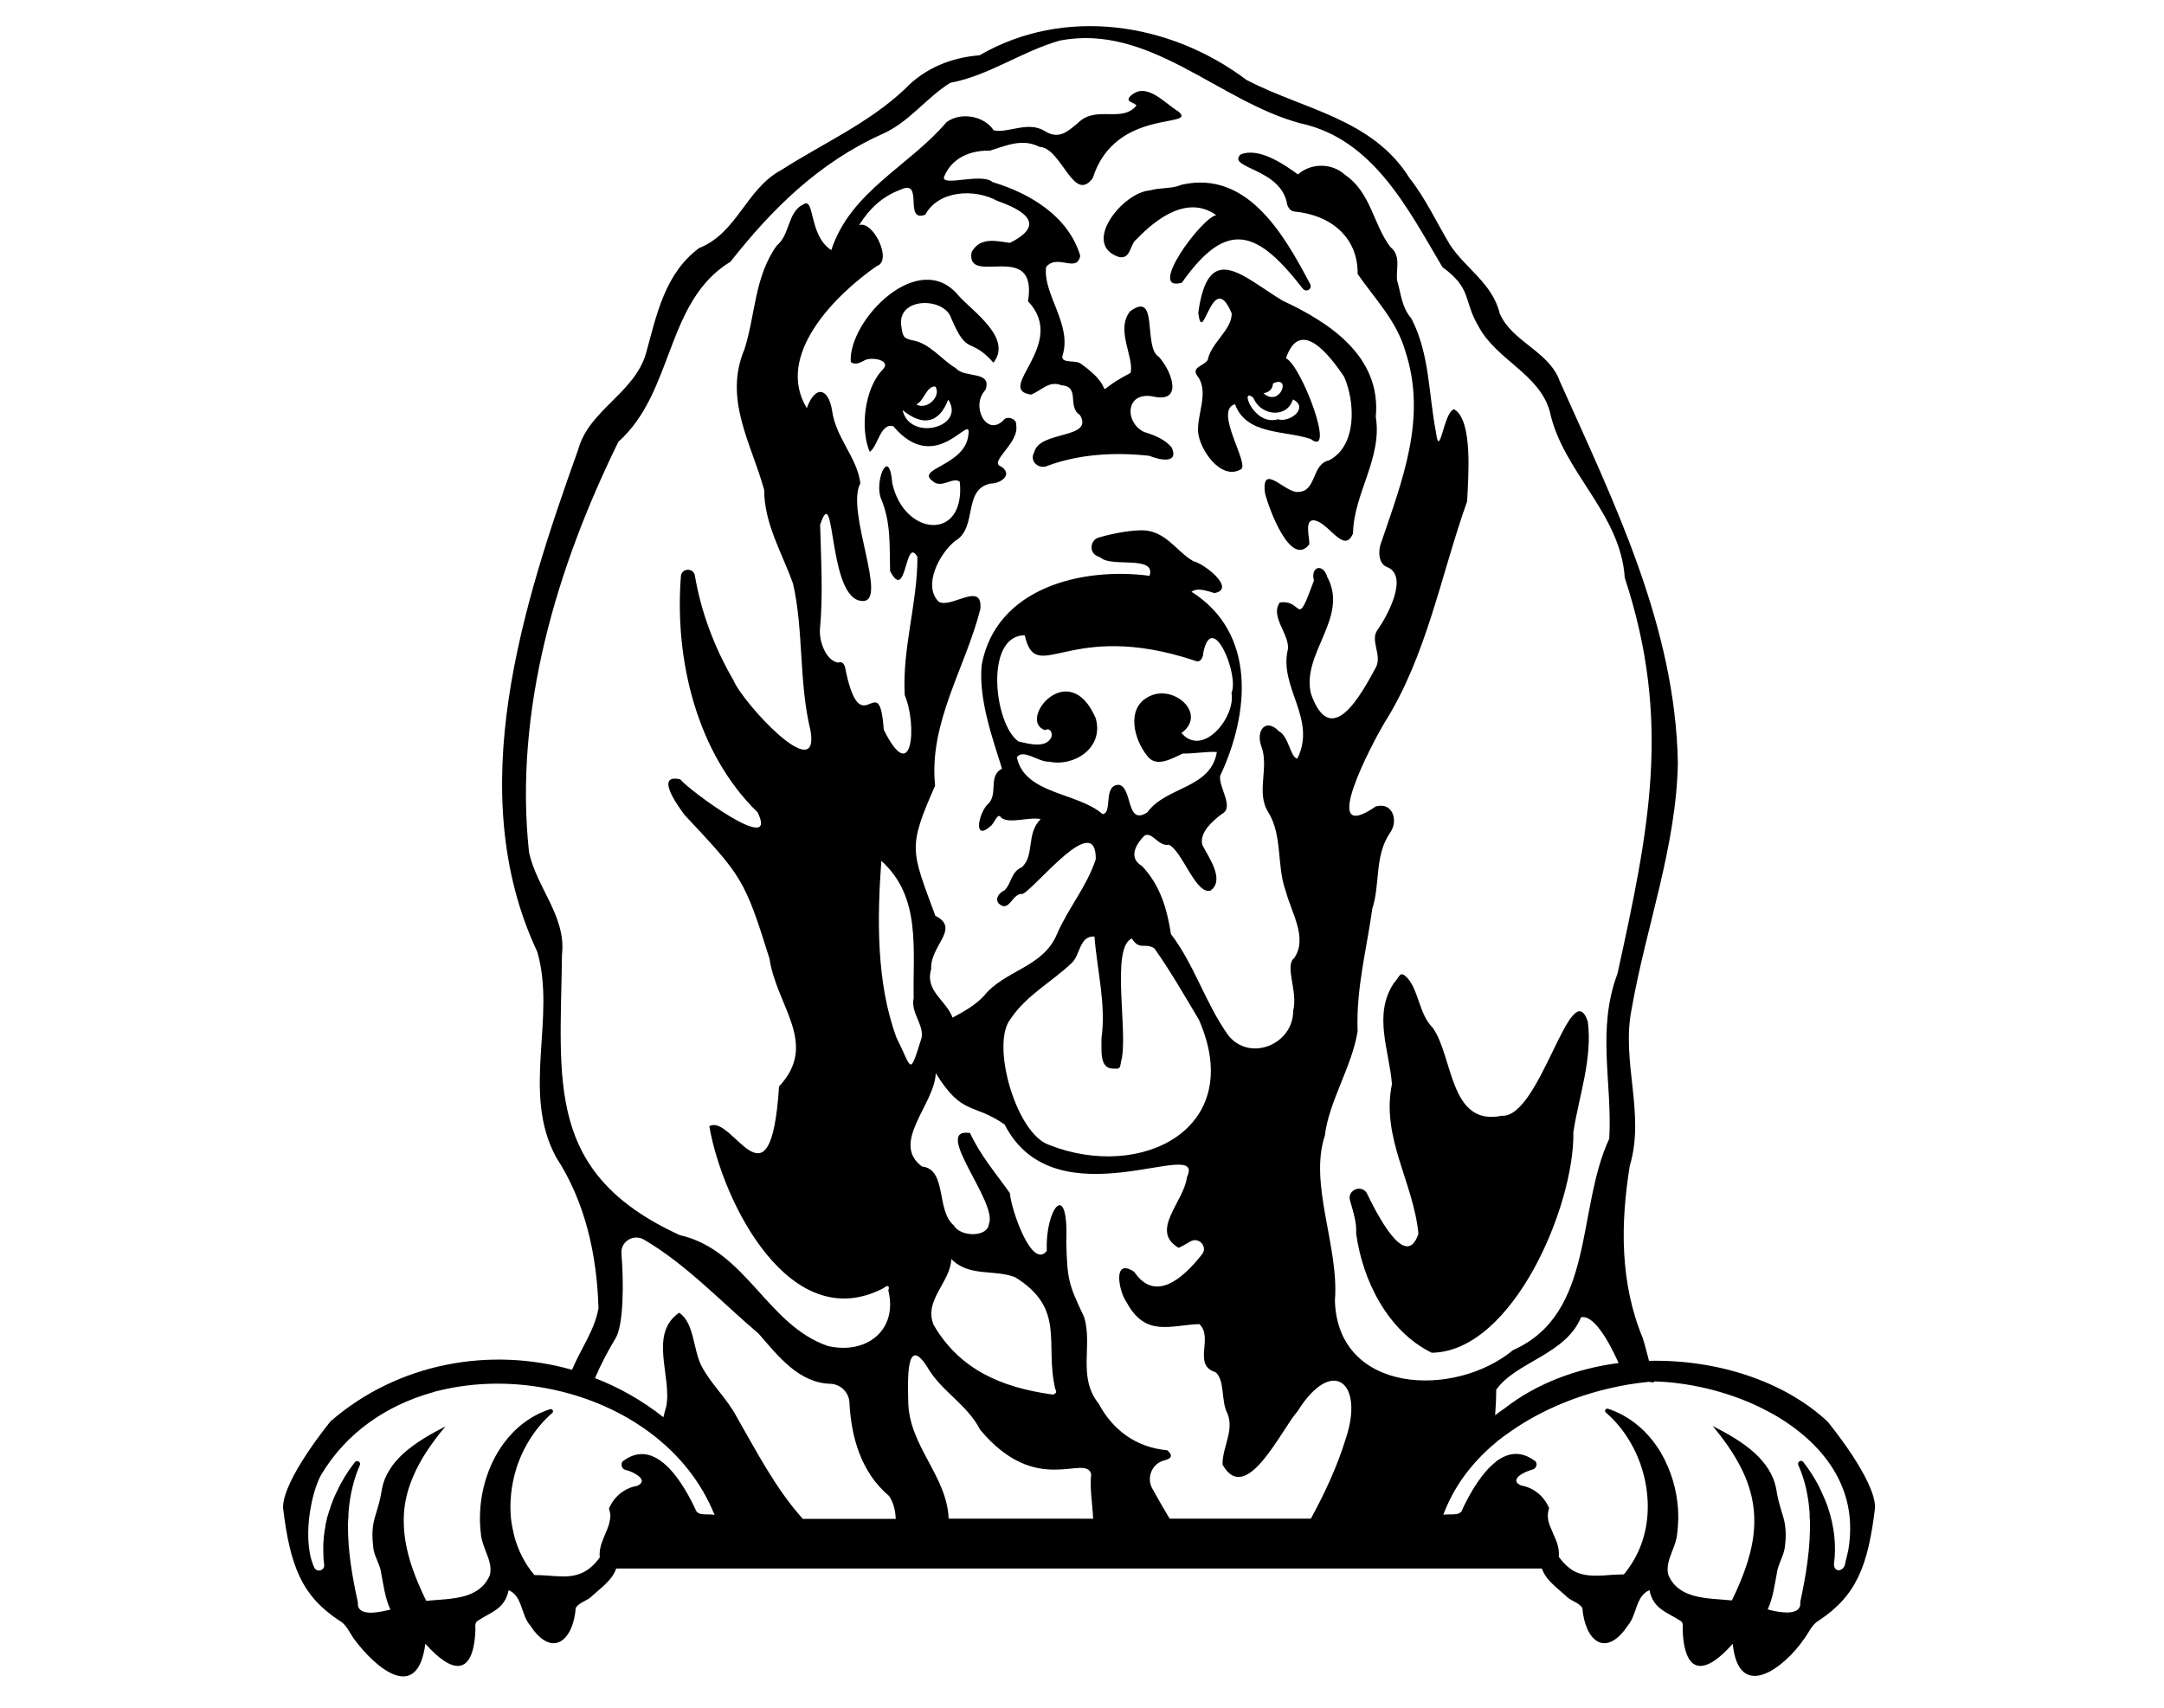 <?xml version="1.0" encoding="utf-8"?>
<!-- Generator: Adobe Illustrator 24.0.1, SVG Export Plug-In . SVG Version: 6.00 Build 0)  -->
<svg version="1.1" id="Layer_1" xmlns="http://www.w3.org/2000/svg" xmlns:xlink="http://www.w3.org/1999/xlink" x="0px" y="0px"
	 viewBox="0 0 990 781.2" style="enable-background:new 0 0 990 781.2;" xml:space="preserve">
<g>
	<g>
		<path d="M719.8,517.8c2.6-16.7,8.8-33.5,6.6-50.5c-7.7-22.7-21.8,44.3-39.4,43.1c-23.9,4.9-22.1-26.8-31.5-40.2
			c-6.3-6.3-6.3-16.6-11.5-22.7c-3.7-3.9-3.5-0.8-6.4,2.3c-9.5,14.4-2,30.8-0.8,46.1c-5.1,24.4,10,45.3,12.1,68.5
			c-5.1,15.2-16.1-3.1-23.4-18.2c-2.2-4.7-9.3-2-7.9,2.9c1.5,5.3,3.2,10.6,2.8,15c2.9,21.5,14.4,44.8,34.6,54.7
			C692.1,618.3,720.4,551.5,719.8,517.8z"/>
		<path d="M548.2,143c2,16.8,6.4-21.1,15.3,0.4c0,7.6-9.4,13.3-11,21.3c-2.2,3.1-8.3,3.2-4.1,8.1c4.4,7.4-0.7,16.5-0.3,24.7
			c0.6,7.9,10.2,22.3,19.4,17.3c4.9-1.7-12.6-27.1-2.5-29.9c5.2,14.2,22.7,11.9,34.6,15.9c11.9,9.1-4.4-34-11.3-36.9
			c6.5-19.1,20.1-1.2,26.6,8.4c5.1,11.6,6,31.6-6.9,38.3c-8,1.7-5.6,14-13.8,14.4c-5.9,1.1-17.2-14.1-15.5,0.5
			c1.8,7.3,11.8,34.4,20.3,23.5c0.2-2.9-2.2-10.4,1.5-11c6.9-0.2,14.2,16.2,18.5,6c0.2-18,13.5-34.5,10.4-53.3
			c2.6-27.7-21.2-43.2-42.7-53.2C568.5,126.5,552.8,109.6,548.2,143z M591.5,182.7c7.5,3.7-1.3,10.8-6.9,9.1
			c-11.1,3.3-17.8-15.5-11.2-9.8C576.7,190.2,588.7,191.6,591.5,182.7z M578,179.9c2.8-0.5,4.2-2,4.4-4.5
			C591,171.3,585.7,186.6,578,179.9z"/>
		<path d="M540.6,84.5c-4.7,2-9.7,1.2-14.5,2.6c-12.5,0.8-31.7,24.8-14.1,30.5c5.5,1,4.7-5.8,8.1-8.3c9.2-9.6,23.4-20.1,36.3-10.9
			c-6.9,1.4-32,35.6-15.7,30.9c20.9-29.7,34.8-23.6,55.2,2.6c1.7,2.3,4.9,0.1,3.3-2.3C587.4,107.3,570.6,77.7,540.6,84.5z"/>
		<path d="M836.1,650.3c-20-18.7-51-28.5-81.7-27.8c-0.9-3.5-1.8-7-2.9-10.5c-10.4-25.2-10.2-52.2-5.9-78.7
			c7.2-24.1-4.1-47.6,0.9-72c6.6-37.6,20.4-73.9,21.1-112.4c-1.2-62.6-29.2-119-54.1-174.7c-5-13.7-21.7-17.7-27.4-30.8
			c-3.3-13.8-15.7-20.6-22.8-31.5c-6.1-10.2-11.1-21.1-18.5-30.5c-17-27.2-48.6-31.3-74.5-44.8c-35-26.4-83.3-33.8-122.2-11.3
			c-12.8,1-24.9,5.8-34,15.3c-16.5,15.7-37.7,25-56.7,37.2c-16.2,8.7-20,28.7-37.6,35.7c-15.7,11.7-19.4,30.5-24.3,48.3
			c-5.4,18.1-26,25.8-30.9,43.6c-25.6,71.6-53.2,156.8-18.8,230c8.8,30.4-7.5,64.4,8.7,94.1c13.2,20.3,18.6,44.4,19.3,69
			c-1.8,10.1-8.1,18.5-12.1,28.1c-37.4-10.6-79.4-3.3-110.4,23.5c0,0-22.1,26.8-21.8,39.7c3.2,26.4,8.5,40.2,25.7,51.5
			c3.2,1.7,4.6,5.3,6.6,8.2c10,13.6,29.2,29.9,32.8,2.4c12.2,13.8,22,15.2,22.9-6.2c0-1.5-0.4-3.2,0.9-4.2
			c6.4-4.2,12.5-5.4,14.3-14.1c6.4,2.7,5.6,11.4,9.9,16.2c10,15.2,19.7,6.9,20.8-8.1c1.6-2.5,4.8-3.1,6.9-4.9
			c4.1-3.9,9.8-7.6,11.6-13.1h423.5c1.8,5.5,7.5,9.2,11.6,13.1c2.1,1.9,5.3,2.5,6.9,4.9c1.2,15,10.6,23.3,20.8,8.1
			c4.2-4.8,3.5-13.5,9.9-16.2c1.8,8.7,7.8,9.9,14.3,14.1c1.4,1,0.9,2.7,0.9,4.2c0.9,21.4,10.8,20,22.9,6.2
			c2.7,26.9,23.5,11.3,32.8-2.4c2.1-2.8,3.4-6.4,6.6-8.2c17.2-11.4,22.5-25,25.7-51.5C858.2,677,836.1,650.3,836.1,650.3z
			 M321,692.6c-0.8-0.1-1.5-0.4-2-0.8c-0.4-0.4-0.7-0.9-0.9-1.5c-0.1-0.3-0.3-0.6-0.4-0.9c-3.3-6.8-8.7-16.3-15.4-21.1
			c-5.1-3.7-11-4.7-17.3,0.1c0,0,0-0.1,0-0.1c-0.2,0.2-0.3,0.4-0.4,0.6s-0.2,0.4-0.2,0.6c-0.1,0.6,0,1.3,0.3,1.8
			c0.3,0.5,0.8,0.9,1.4,1.1c1.1,0.2,3.1,0.9,4.7,1.9c1.2,0.7,2.2,1.5,2.6,2.3c0.5,1,0.2,2.1-1.9,3.1c-5.6,0.9-10.6,4.8-12.9,10.4
			c0.2,0.7,0.4,1.4,0.5,2c0.2,0.8,0.2,1.6,0,2.5c0,0,0,0.1,0,0.1c0,0,0,0,0-0.1c0,0,0,0.1,0,0.1c0,0.1,0,0.1,0,0.2
			c-0.1,0.6-0.2,1.1-0.3,1.6c-0.5,2-1.3,3.8-2.1,5.7c-0.1,0.2-0.2,0.3-0.2,0.5c-0.1,0.3-0.3,0.6-0.4,1c-0.5,1.2-1,2.4-1.3,3.7
			c-0.4,1.6-0.6,3.2-0.4,5c-2.6,3.6-5.2,5.8-8.1,7.1c-3.7,1.7-7.7,1.8-12.1,1.5c-3-0.2-6.2-0.5-9.7-0.5c-4.6-5.4-7.6-11.6-9.3-18.1
			c-0.6-2.5-1.1-5-1.4-7.5h0c-0.8-7.7,0.1-15.6,2.4-23.1c3.1-9.8,8.8-18.8,16.5-25.5c0.2-0.2,0.3-0.4,0.3-0.6c0-0.2,0-0.3-0.1-0.5
			c-0.2-0.4-0.6-0.7-1.1-0.6c0,0-0.1,0-0.1,0c-8.9,2.9-16,8.5-21.3,15.7c-0.4,0.5-0.7,1-1,1.4c-7.8,11.4-11.1,26.3-9.4,39.9
			c0.2,2.8,1.3,5.5,2.3,8.2c1,2.5,2,5.1,2.1,7.7h0c0,1,0,2-0.3,3c-2.2,5.3-6.3,8-11.2,9.5c-5.7,1.7-12.3,1.7-17.9,2.3
			c-4.9-10-8.1-18.8-9.5-27.2c-0.6-3.5-0.8-6.9-0.8-10.3h0c0.1-6.5,1.5-12.8,4.2-19.1c3.1-7.5,8-15,14.9-23.2
			c-6.5,3.3-13.8,7.4-19.6,12.7c-2.3,2.2-4.4,4.5-6,7.2c-1.6,2.5-2.8,5.3-3.4,8.4c-1.6,10.4-4.2,13.1-4.4,20.2
			c-0.1,2,0.1,4.3,0.4,7.2c0.2,1.8,0.9,3.5,1.6,5.2c0.3,0.8,0.7,1.7,1,2.5c0.3,0.9,0.6,1.7,0.8,2.6c0,0.2,0.1,0.4,0.1,0.6
			c1.1,5.8,1.9,12.1,4.3,17.2c-1.7,0.4-5,1.2-8.1,1.4c-2.7,0.1-5.3-0.3-6.3-2.1c-0.4-0.6-0.5-1.4-0.5-2.3c0-0.1,0-0.3,0-0.4
			c-2.5-11.3-4.6-23.4-4.5-35.3c0-0.8,0-1.6,0.1-2.4c0-0.4,0-0.8,0.1-1.2c0-0.3,0-0.5,0-0.8c0-0.2,0-0.4,0-0.6
			c0-0.5,0.1-0.9,0.1-1.4c0,0,0,0,0,0c0.6-7.2,2.2-14.3,5.1-20.9c0.7-1.5-1.3-2.7-2.3-1.4c0,0,0,0,0,0c-3.2,4.1-6,8.6-8.2,13.4
			c0,0.1-0.1,0.2-0.1,0.2c-0.4,0.9-0.8,1.8-1.2,2.6c-0.2,0.6-0.5,1.2-0.7,1.8c-0.1,0.4-0.3,0.8-0.5,1.2c-0.2,0.6-0.4,1.3-0.6,1.9
			c-0.1,0.4-0.2,0.7-0.4,1.1c-0.1,0.5-0.3,0.9-0.4,1.4c-0.2,0.5-0.3,1.1-0.5,1.6c-0.1,0.3-0.1,0.6-0.2,0.9c-0.2,0.7-0.3,1.4-0.5,2.2
			c-0.1,0.3-0.1,0.5-0.1,0.8c-0.1,0.8-0.3,1.5-0.4,2.3c0,0.3-0.1,0.6-0.1,0.8c-0.1,0.7-0.2,1.5-0.3,2.2c0,0.2,0,0.4,0,0.6
			c-0.1,0.8-0.1,1.7-0.2,2.5c0,0.1,0,0.2,0,0.3c0,0.9,0,1.8,0,2.8c0,0.1,0,0.2,0,0.2c0,1,0.1,1.9,0.1,2.9c0,0.2,0,0.3,0,0.5
			c0.1,0.9,0.2,1.7,0.3,2.6c0.4,2.7-3.3,3.8-4.5,1.4c-0.6-1.2-1-2.5-1.4-3.8c-2-7.2-1.7-16.4-0.1-24.5c1.1-5.8,2.8-10.9,4.7-14.3
			c11.6-19.3,29.8-31.5,50.3-37.4c0.4-0.1,0.9-0.2,1.3-0.4c0.6-0.2,1.3-0.4,1.9-0.5c16.9-4.2,35.2-4.3,52.7-0.5
			c32.2,6.9,61.5,26.8,73.7,57.3C325.3,692.6,322.9,692.9,321,692.6z M348.9,694.7C348.9,694.7,348.9,694.6,348.9,694.7
			c0.1-0.1,0.1,0,0.1,0H348.9z M367.2,694.7c-12.3-13.6-21.5-31.5-30.2-46.6c-4.4-8.4-11.8-15-16.1-23.3
			c-3.8-7.4-3.3-19.8-10.2-24.3c-14.1,9.7-3.2,29.2-5.9,42.9c-0.5,1.6-0.9,3.2-1.3,4.9c-9.6-7.6-20.2-13.6-31.3-17.9
			c2.7-6.3,5.9-12.4,9.4-18.2c3.7-6.1,3.8-25.5,2.7-38.7c-0.5-5.5,5.4-9.2,10.2-6.5c19.3,11.2,35.6,28.7,52.6,43.1
			c9.1,10.6,18.6,22.5,32.7,22.9c4.7,0.1,8.6,3.9,8.8,8.6c0.8,15.3,5,31.6,18.1,42.7c2.2,3.2,2.9,6.8,3.1,10.5H367.2z M403.2,393.8
			c18.4,16.5,14.3,40.7,14.8,62.7c-1.5,6.8,4.8,12.2,3.6,18.3c-5.7,18-4.2,14.3-11.5-0.2C400.8,449.4,401.3,419.6,403.2,393.8z
			 M434,694.7c-0.8-19.8-18.4-33.4-18.5-53.9c-0.1-7.9-1.3-31.2,8.7-15.5c6.5,11.3,18.1,16.9,24.2,28.7
			c25.9,31.1,47.9,10.9,50.8,20.2c-0.7,6.9,0.6,13.8,0.9,20.5H434z M435.2,575.9c8.1,8.4,20,4.6,29.3,8.4
			c23.3,14.5,13.3,30.3,18.3,51.2c1.2,1.6-0.6,2.8-2.1,2.3c-22.3-3.2-41.5-11.1-53.5-31.6C422.3,594.9,434.9,586.6,435.2,575.9z
			 M615.6,658.3c-3.8,12.4-9.6,24.9-15.9,36.4h-64.6c-2.8-4.7-5.5-9.3-7.9-13.7c-2.9-5.1-0.1-11.7,5.6-13c2.8-0.7,4.2-2,1.2-4.6
			c-13.9-1.2-24.8-9-31.3-21.2c-10-12.4-2.6-26.8-6.8-39.9c-7.2-15.1-7.6-17.1-8.1-34c1.2-29.6-9.7-15.4-8.9,3.9
			c-6.8,8.8-16.3-18.8-16.9-26.4c-6.3-9-13.5-17.2-18.2-27.5c-17.8-2.8,12.9,31.8,8.6,41.6c-0.6,6.3-13.2,5.9-16,0.7
			c-8.3-6.9-3-25.7-14.6-27c-14.6-10.8,5.8-28.4,6.3-42.7c12.1,19.7,17.2,13.5,31.5,23.5c23.4,45.9,92.8,4.3,83.4,24.1
			c-1.3,11.2-17.2,24.5-3.8,32.3c1-0.4,3-1.5,5.4-2.9c3.8-2.3,8.1,2.4,5.3,5.9c-8.9,11.3-21.5,22.1-31,8c-10.2-6.8-7,9.2-3.5,13.9
			c8.7,16.2,20.1,10.4,33.3,10c6.6,6.2-3.3,18.8,7.4,22c4.4,3.8,2.4,13.2,5.4,18.8c3.3,7.9-2.4,15.6-2.2,23.5
			c10.8,19.2,27-16.3,34.3-24.4C609.5,620.1,624.4,632.4,615.6,658.3z M501.3,328.6c-12.3-28.6-36.1,1.1-23.2,5.4
			c2.3-1.4,3.8,1.5,2.7,3.6c-2.7,4.8-10.3,2.6-14.8,1.6c-11.2-7.6-15.8-48.5,2.8-48.6c5.5,23.8,19.7-7.8,78.1,11.7
			c2.4,1.1,3.6-1.9,3.6-3.8c4.1-19.8,16.5,10.4,12.9,18.4c2,11.2-13.2,29.8-22.9,18.4c12.1-8.7-3.8-22.9-15.2-16.5
			c-10.1,5.3-6.6,19.4-0.5,26.9c4.1,5.7,11.3,1.3,16.3-1c5.1,0.1,10.8-1,15.6-0.7c-2.8,16.9-23.3,15.7-31.8,27.6
			c-9.9,6.4-6.6-11.3-13-12.6c-7.5,0-2.7,13-7.5,13.4c-11.4-10-35.7-9-39.2-26c2.9-4.1,10.2,2.4,14.7,2
			C491.3,350.9,505.1,342.2,501.3,328.6z M503.9,475.1c0.2,4.4-1.2,13.5,5,13.7c3.5,0.2,3.4,0.2,4-3.3c3.5-12.3-5-52,4.9-56.2
			c3.6,5.7,5.9,1.7,10.3,4.5c7.3,10.3,13.9,21.8,20.4,32.7c21.9,49.9-26.6,73.9-68.6,57.2c-15-5.1-26.6-45.7-17.8-57.3
			c7.4-11.2,19-17.1,28.3-26c3.9-3.8,3.4-12.4,10.3-12C501.9,444,506.1,459.4,503.9,475.1z M610.7,594.9c2-24.5-12-53.3-4.6-75.4
			c1.8-15.6,12.4-31.5,15-47.8c-0.8-19.3,4.2-37.8,6.7-56c3.7-11.3,0.9-24.1,8.1-34.7c4-5.5,1.3-14.3-6.5-12.1
			c-26.9,18.6-1.4-29.2,3.8-38c19.5-30.7,25.9-67.6,38-101.6c0.4-9.8,2.9-37.2-6-42.1c-4.8,1.2-6.6,23.9-8.3,10.3
			c-3.4-17.5-2.8-35.5-11.2-51.8c-4.5-5.1-4.8-11.6-6.6-17.7c-0.4-5.4,1.9-11.1-3.1-15.1c-7.8-10.4-8.8-24.7-20.5-32.8
			c-6.5-6-16.2-5.3-21.7-0.3c-6.7-4.9-18.1-12.6-26.3-9.1c-6.3,6.4,18.9,6.2,21.4,23c0.7,1.8,1.7,2.9,3.5,3.1
			c16.1,1.5,28.9,11.5,28.7,28.5c7.6,11.1,17.8,21.3,21.8,35.3c10.1,30.6-1.4,59.2-11.1,87.8c-1.4,3.5-1.2,9.6,2.8,11
			c10,4,0.2,22.3-4.4,28.7c-3.5,4.9,2,11.2-0.6,16.9c-7.2,13.4-20.7,38-29.8,12.5c-4.7-18.5,17.5-34.9,7.4-53.6
			c-1.9-6.4-7.8-4.8-6.1,1.7c-8.4,23-4.7,8.4-15.6,10c-4.6,6.4,4.5,14.5,3.7,21.4c-4.3,17.3,13.4,31.9,4.3,50
			c-3.1-0.3-3.9-10.2-8.4-12.5c-6-6.2-10.5-0.4-8.2,6.5c4,10-2.5,21.3,3.3,30.5c6.7,10.8,3.7,24.6,8.1,36.4
			c2.4,9.4,10.1,21.2,3.8,30.3c-4.6,3.8,1.8,15.1-0.5,24.3c0,15.2-19.7,23.4-29.6,11.2c-10.4-14.4-15.5-32.3-26.3-46.4
			c-1.7-11-4.7-22.1-13.2-31.1c-6.3-3.7-3.1-9.7,1-13.9c3.5-2.2,6.5,5.1,11.2,4.1c6.2,2.8,12.3,23,19.1,21
			c6.7-4.9-0.8-15.1-3.7-20.8c-1.7-5.6,4.8-11.2,8.8-14.2c6-3-1.4-12-0.7-17.5c13.4-28.4,16.8-65.3-13.1-84.2
			c2.8-2.1,7.4-0.3,10.5,0.6c10.2-1.9-4.8-13.6-9.7-14.6c-7.8-4.6-12.3-13.4-22.5-14.1c-4.7-0.2-13,1-20.8,3.3
			c-4,1.2-4.4,6.9-0.6,8.5c0.6,0.2,1.1,0.5,1.7,0.8c5.1,4.4,25.3-1.3,22.2,8.2c-30.8-4.1-70.3,5.4-76.8,40.8
			c-1.5,16,5.2,34.1,9.3,47.4c-6.4,3.4-1.8,11-6,15.8c-4.5,3.5-7.8,18.4,1.1,10.2c1.4-1.2,3-6.2,4.5-3.6c3.6,3.1,12.8-0.5,18.1,0.7
			c-6.8,6.7-2.6,16.4-8.6,22c-5,2-4.8,7.7-8,10.6c-2.3,1.1-4.5,3.6-2.6,6c5,4.5,6-4.9,11-4.4c6.2-3.1,33.7-38.5,33.4-15.8
			c-4.4,13-12.4,21.9-17.8,34.3c-6.3,15.2-24,16.4-33.4,28.2c-4,4.3-9,7-14.3,9.9c-2.9-7.9-12.8-12.2-9.8-22.2
			c-0.6-10.8,13.6-18.5,1.9-24.4c-11.1-30.2-12.7-30.9-0.1-59.5c-3-28.8,13.9-53.9,20.7-80.8c1.2-13.1-13.6,0.1-19.1-3.4
			c-7.3-7.3,0.3-21.9,7.5-27.7c10.6-6.1,3.3-23.5,16.2-26.3c4.5,0.1,10.6-4,4.9-7.8c-6-2.1,8.4-10.5,6.9-19c0.4-2.8-4.3-4.5-5.9-2.1
			c-7.7,7.7-15.1-6.7-8.2-13.9c3.4-9-9.7-5.3-13.4-9.9c-6.6-3.9-11.7-11.1-19.3-12.7c-4.5-0.9-5.1-1.5-5.7-6.2
			c-2.6-13.8,19.4-13.9,22.7-4.2c7.7,18.2,8.4,8.1,19.4,20.5c8.7-11.2-9-23-16-30.7c-18.1-22-50.4,11.3-49.3,30.3
			c2,1.8,4.4,0.3,6.4-0.7c3-1.7,12.7-0.1,8.1,4.4c-8.4,8.8-10.2,27.4-5.8,37.5c3.7-2.4,4.9-13.5,10.8-11.7
			c20,23.7,36.2-7.7,34.3,4.1c-1.6,14-24.3,15.2-16.4,20.9c4,3.9,9.5-2.2,12.5,0.4c2.7,27.5-25.6,25-30.9,0.6
			c-1.4-17.5-8.4-0.6-5.1,7.2c4.6,11,3.8,21.6,4.1,33c7.7,14.9,6.7-16.4,12.5-6.5c0.1,21-7,41.8-5.8,63.3
			c5.7,13.2,3.7,42.6-9.6,15.8c-2.1-30.1-10.4,8.8-17.8-29c-0.6-1.3-1.2-2.3-3.1-1.7c-5.5-0.9-8.6-9.5-8.3-15c1.5-16,0.5-32,0.1-48
			c7.2-21.8,3.3,34.4,19.3,34.8c12.2,0.8-7.8-41.3-0.9-53.8c-1.4-11.7-11.2-20.8-12.9-33.1c-1.7-10.8-7.8-11.9-11.6-1.3
			c-14.7-24.2,13-51.8,32-65c7.4-2.3-1.7-21.1-8.1-18.7c4.8-7.7,10.8-13.2,18.9-16.2c11.1-5.3,1.2,15.2,11.4,11.4
			c6-11.1,22.4-12.1,33-6.3c12.4,4.4,22.5,10.8,5.7,19.2c-6.4-0.9-13.6-2.8-17.5,4.2c-2.9,16.3,30.5-6.3,25.8,22.5
			c18.6,19.6-15.6,40.4,1.4,42.7c4.9-1.9,8.1-6.5,13.8-4.3c9,0.7,2.4,9.7,8.6,13.7c6.5,11.1-18.8,6.9-21,17.1c-2.4,4.1,2.4,8,6.3,6
			c14.8-5.4,31-6.2,46.4-4.5c4.1,1.7,13.6,4.1,10.3-3.7c-3.1-3.9-8.1-5.8-12.7-7.2c-9-4.3-8.7-18.8,4.3-16.2
			c14.1,3.1,8-12.3,2.4-18.2c-7.3-4.4,0.2-30.6-13.1-20.8c-6.8,8.4,2,21.2,0.2,28.2c-21.2,10.9-3.3,9.7-22.3-3.9
			c-2.3-2.4-9.4-0.1-8.9-3.8c4.8-14.3-9.1-28.4-7.4-40.8c5.2-6.2,14,3,15.6-5.1c-5.4-18-22.8-28.5-40.1-33.7
			c-5-4.4-22.8,2.1-22.3-2.2c3.5-8.9,12.1-12.4,21.1-12.2c7.8-2.4,14.8-5.7,22.7-1.7c10,0.3,15.5,26.2,24.3,14.3
			c10.3-32.5,48.4-22.7,39.2-30.5c-6.4-3.8-15-14.3-22.3-6.7c-1.9,2.5,2,2.3,3.1,4c-6.7,8.1-18.5-0.3-26.7,7.9
			c-4.9,4.1-8.9,7.8-15.3,3.7c-7.8-4.7-16.7,1.2-23.3-0.3c-4.4-6.7-15.2-8.5-21.6-3.7c-17.2,20.2-43.9,31.6-52.7,58.5
			c-10.5-6.8-7.4-24.5-12.8-20.9c-7.3,3.5-6,13.9-12.2,18.9c-10.2,14.3-9.7,31.7-14.7,47.3c-9.7,22.9,3.1,43,9,64.4
			c0,15.5,8.2,28.8,13.2,42.9c4.9,21.2,2.6,45.2,8,67.2c4.4,25.8-31.1-12.8-35.3-23.1c-8.8-15.1-14.8-31.3-17.6-47.8
			c-0.6-3.7-6.1-3.5-6.4,0.3c-3,38.5,7.4,81.1,35.1,108c10.1,20.6-32-10.6-35.4-15.1c-11.9-2.7-1,12.3,2,16.3
			c26.3,28.1,27.4,29.2,38.8,65.6c3.3,22.1,22.7,39,4.4,58.6c-3.9,60-21.4,12-31.9,18.2c6.1,34.9,37,96.4,79.8,74
			c1.2-1.2,3-1.5,2.1,1.1c4.5,18.4-10.3,29.5-27.7,25.4c-27.9-9.6-37.3-43.8-67.7-50.7c-61.8-28.3-54.6-70.1-53.9-128.4
			c2-17.4-11.8-30.8-15.1-46.9c-6.9-64.8,12.6-129.9,40.9-187.6c25.6-22.9,21.4-64.2,51.3-82.4c18.9-24,40.2-45.1,69-58.2
			c12.5-5.3,20.3-16.6,31.5-23.6c17.9-3.4,32.3-14.2,50-19.3c41-8.1,72.8,27.8,110.2,37.8c33.4,7.2,49.2,39.2,65,65.8
			c13.7,10,9.4,15.1,16.5,27.1c8.2,15.4,27.8,21.7,32.6,38.9c5.9,27.7,32.4,46.5,34.3,76.1c21.7,65.8,10.9,116-3.3,181
			c-9.7,25.8-2.3,50.1-3.8,75.6c-15.1,32.4-6.4,80-44,96.7C665.5,639.7,611.9,637.7,610.7,594.9z M433.8,182.8
			c8.2,12.6-17.5,19.4-20.9,4.8C422.4,195.3,429.7,193.5,433.8,182.8z M419.2,185c3.6-1.6,4.6-8.5,8.7-8.2
			C430.8,181.2,424.1,187.8,419.2,185z M740.5,623.5c-19.2,2.5-37.5,9.3-52.1,20.7c-1.5,1-3,2.1-4.4,3.2c0.3-3.9,0.5-7.8,0.5-11.7
			c9.1-12.8,31.7-16,38.8-33.1C728.7,601.3,735.4,612.1,740.5,623.5z M844.2,714.8c0,0.2-0.1,0.5-0.1,0.7c-0.2,0.8-0.5,1.4-1,1.9
			c-0.5,0.5-1.1,0.8-1.8,0.9c-1.2,0.1-2.2-0.8-2.3-2.7c1.2-8.7,0.1-17.5-2.7-25.9c-0.2-0.6-0.4-1.1-0.6-1.7c-0.2-0.5-0.4-1-0.6-1.5
			c-0.2-0.5-0.4-1-0.6-1.4c-0.1-0.3-0.3-0.6-0.4-0.9c-0.3-0.7-0.6-1.3-0.9-2c-0.1-0.2-0.2-0.4-0.3-0.7c-0.3-0.7-0.7-1.4-1.1-2.2
			c0-0.1-0.1-0.1-0.1-0.2c-1.9-3.6-4.2-7.1-6.7-10.3c0,0,0,0,0,0c-1-1.3-2.9-0.1-2.3,1.4c3,6.6,4.5,13.7,5.1,20.9c0,0,0,0,0,0
			c0,0.5,0.1,0.9,0.1,1.4c0,0.2,0,0.4,0,0.6c0,0.3,0,0.5,0,0.8c0,0.4,0,0.8,0.1,1.2c0.4,12.6-1.8,25.6-4.4,37.7c0,0.1,0,0.3,0,0.4
			c0.1,0.9-0.1,1.7-0.5,2.3c-1,1.7-3.6,2.2-6.3,2.1c-3.1-0.1-6.4-0.9-8.1-1.4c2.4-5.1,3.2-11.4,4.3-17.2c0-0.2,0.1-0.4,0.1-0.6
			c0.4-1.8,1.1-3.5,1.8-5.2s1.3-3.4,1.6-5.2c0.4-2.9,0.5-5.2,0.4-7.2c0-0.8-0.1-1.6-0.2-2.4c0-0.3-0.1-0.7-0.1-1
			c-0.8-4.9-2.8-8.3-4.1-16.8c-0.6-3-1.8-5.8-3.4-8.4c-1.6-2.6-3.7-5-6-7.2c-5.7-5.3-13.1-9.4-19.6-12.7
			c6.8,8.1,11.7,15.7,14.9,23.2c4,9.6,5.1,19.1,3.4,29.4c-1.4,8.3-4.6,17.2-9.5,27.2c-5.6-0.6-12.2-0.6-17.9-2.3
			c-4.9-1.5-9-4.1-11.2-9.5c-0.9-3.6,0.4-7,1.7-10.5c1.1-2.7,2.2-5.5,2.4-8.4c0.3-2.3,0.4-4.6,0.5-6.9c0-2.3-0.1-4.7-0.4-7
			c0,0,0,0,0,0c-0.5-4.7-1.6-9.4-3.3-13.9c0,0,0,0,0,0c-1.6-4.3-3.6-8.4-6.2-12.1c-5.4-7.8-12.9-14-22.3-17.1c0,0-0.1,0-0.1,0
			c-0.5-0.1-1,0.2-1.1,0.6c-0.1,0.1-0.1,0.3-0.1,0.5c0,0.2,0.1,0.4,0.3,0.6c7.7,6.6,13.4,15.7,16.5,25.5c3.1,9.9,3.7,20.6,1.1,30.5
			c-1.4,5.4-3.8,10.6-7.1,15.2h0c-0.7,1-1.4,2-2.2,2.9c-3.5,0-6.7,0.3-9.7,0.5c-4.4,0.2-8.4,0.1-12.1-1.5c-1.1-0.5-2.1-1.1-3.1-1.9
			h0c-1.7-1.3-3.3-3-4.9-5.2c0.2-1.8,0-3.4-0.4-5c-0.5-2-1.4-3.8-2.2-5.7c-0.5-1.2-1-2.4-1.5-3.6c-0.1-0.3-0.2-0.6-0.3-0.9
			c0-0.1,0-0.1-0.1-0.2c-0.2-0.7-0.4-1.5-0.4-2.3c0,0,0-0.1,0-0.1c0,0,0,0,0,0.1c0,0,0-0.1,0-0.1c0,0,0,0,0,0.1
			c-0.1-0.3-0.1-0.7-0.1-1c0,0,0-0.1,0-0.1c0-0.5,0.1-0.9,0.1-1.4c0.1-0.7,0.3-1.4,0.5-2c-2.3-5.6-7.3-9.5-12.9-10.4
			c-2.1-1-2.4-2-1.9-3.1c0.4-0.8,1.4-1.6,2.6-2.3c1.6-0.9,3.6-1.6,4.7-1.9c0.7-0.2,1.1-0.6,1.4-1.1c0.1-0.2,0.2-0.4,0.3-0.6
			c0.1-0.4,0.1-0.8,0-1.1c-0.1-0.4-0.3-0.9-0.7-1.2c0,0,0,0.1,0,0.1c-6.5-4.9-12.5-3.7-17.7,0.2c-0.1,0.1-0.1,0.1-0.2,0.2
			c0,0-0.1,0-0.1,0.1c-6.4,5-11.5,14-14.7,20.6c-0.1,0.3-0.3,0.6-0.4,0.9c-0.2,0.7-0.5,1.2-0.9,1.5c-0.5,0.4-1.2,0.7-2,0.8
			c-1.9,0.3-4.4,0-5.9,0.3c4.8-12.9,13-23.7,23.4-32.5c0.4-0.3,0.8-0.7,1.2-1c0.5-0.4,0.9-0.8,1.4-1.1c0.8-0.6,1.6-1.3,2.5-1.9
			c0.1,0,0.1-0.1,0.2-0.1c13.7-10.1,30.2-17.2,46.8-21.1c6.2-1.5,12.4-2.5,18.5-3.1c0.8,0.1,1.6,0.2,2.4,0.3c0-0.2-0.1-0.4-0.1-0.5
			c0,0,0,0,0,0c7.8,0.2,15.9,1.3,24.1,3.2c8.7,2.1,17.4,5.1,25.4,9.1c4.8,2.4,9.5,5.1,13.7,8.2c10.1,7.3,18.3,16.4,22.8,27.3
			c3.6,8.6,4.8,18.4,3,29.2C845.2,710.6,844.8,712.7,844.2,714.8z"/>
	</g>
</g>
</svg>
